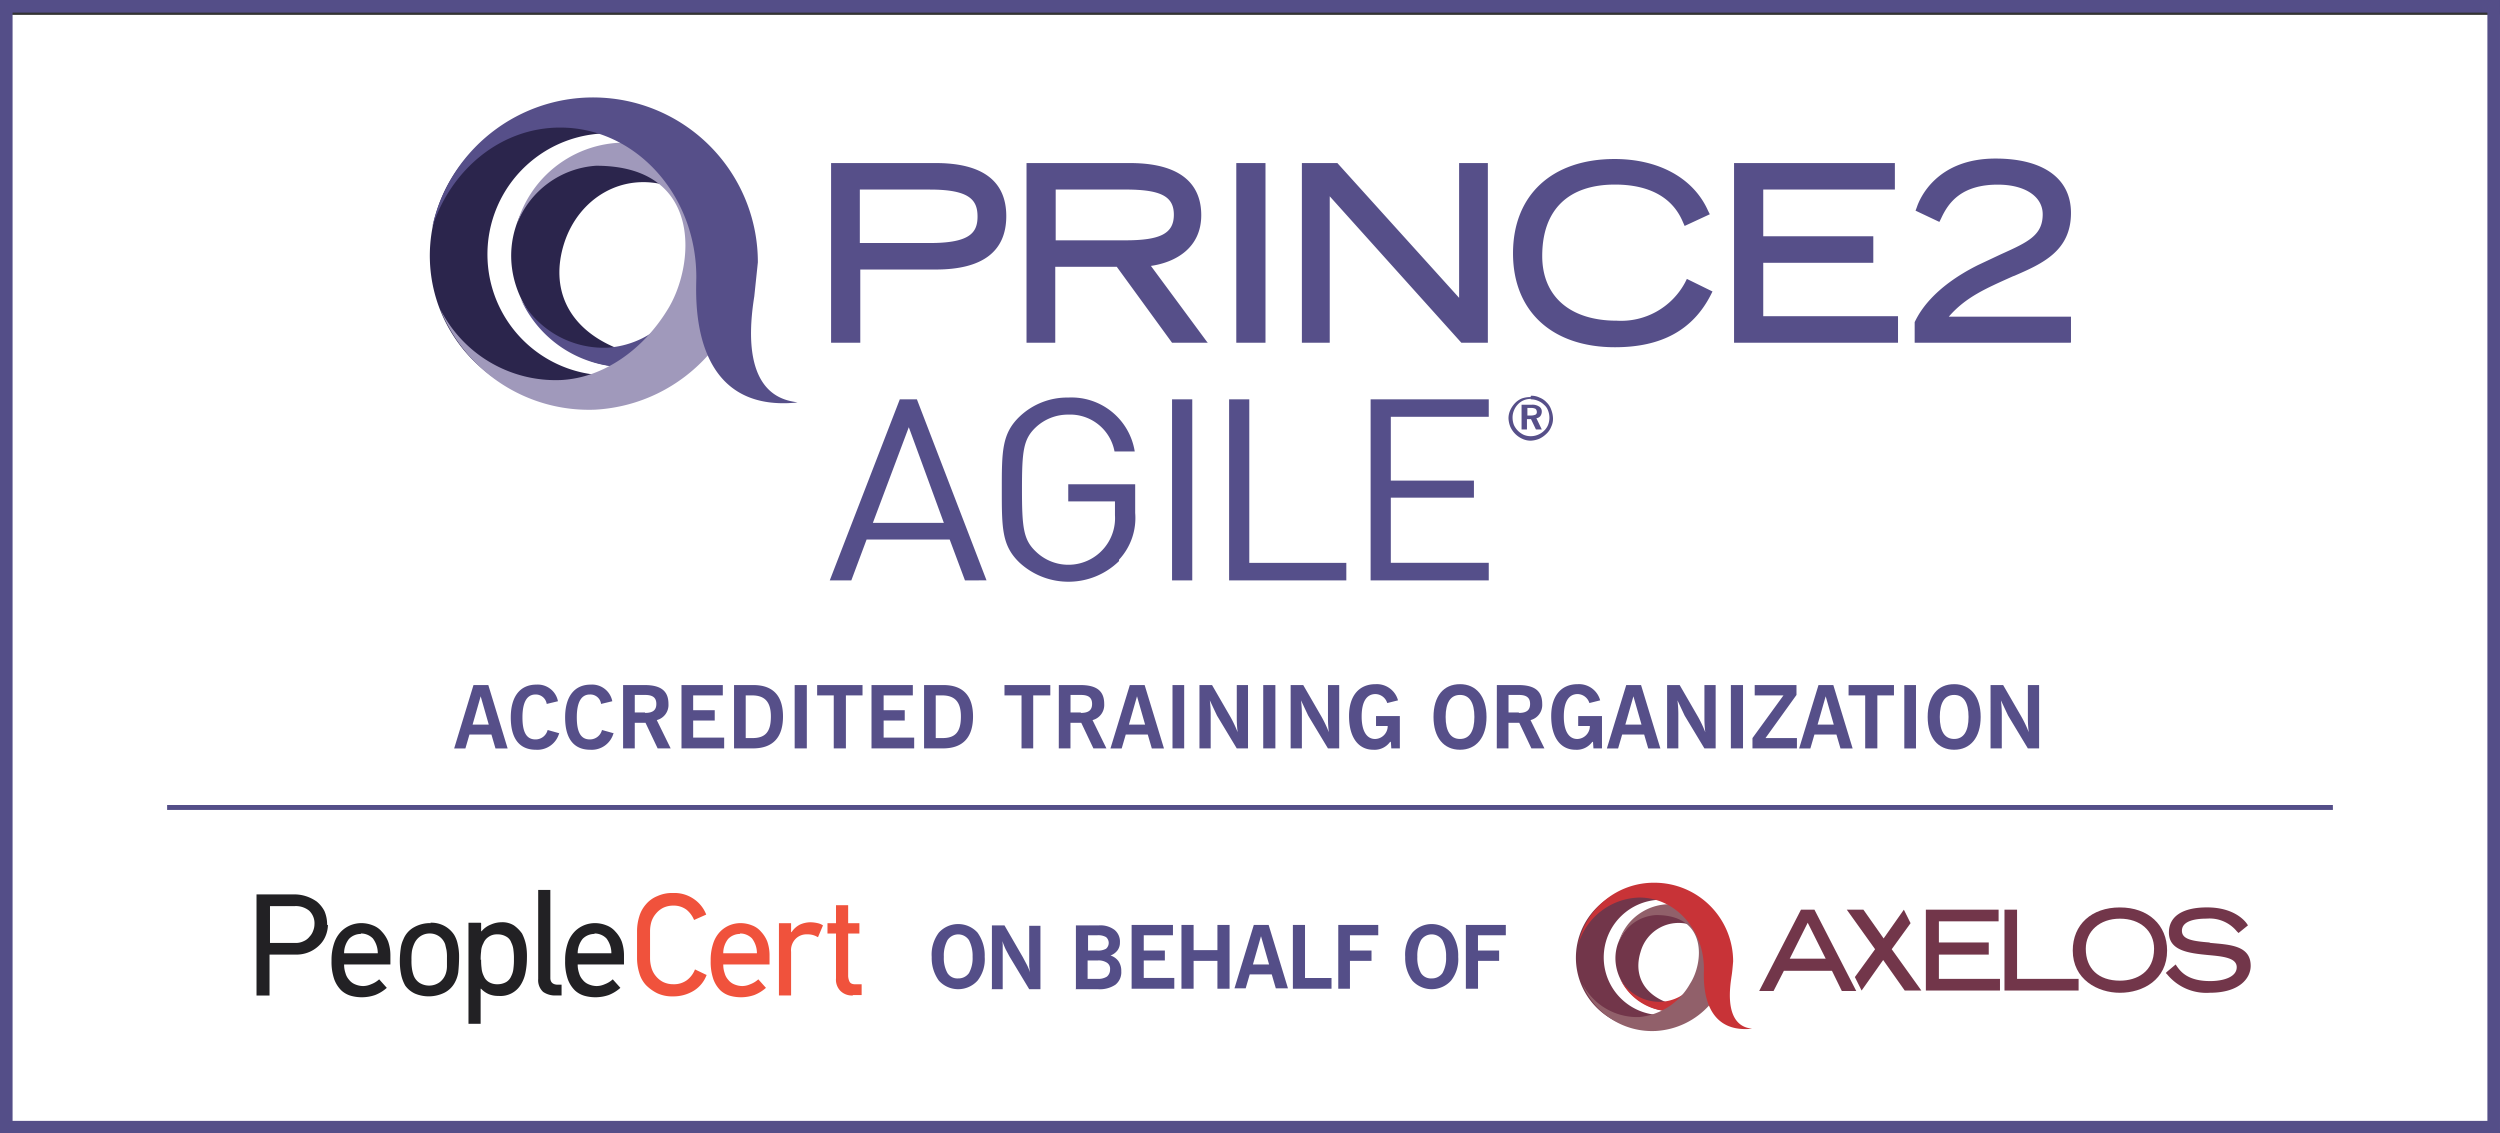 <?xml version="1.0" encoding="UTF-8"?>
<svg xmlns="http://www.w3.org/2000/svg" xmlns:xlink="http://www.w3.org/1999/xlink" xmlns:v="https://vecta.io/nano" width="288.001" height="130.57">
  <rect width="100%" height="100%" fill="#333333" stroke="none"/>
  <style><![CDATA[.N{fill:#564f89}.O{fill:#72364a}.P{fill-rule:evenodd}]]></style>
  <path d="M.001 1.714H288v128.571H.001z" fill="#fff"></path>
  <path d="M1.449 1.449v127.672h285.1V1.449zM0 130.57V0h288v130.57zm268.748-37.834H19.252v.569h249.5zM108.731 110.23a3.54 3.54 0 0 0 .414 1.863c.268.42.745.658 1.242.621.492.013.957-.22 1.242-.621a3.54 3.54 0 0 0 .414-1.863 3.9 3.9 0 0 0-.414-1.915c-.274-.42-.741-.673-1.242-.673s-.968.253-1.242.673c-.305.59-.448 1.251-.414 1.915zm-1.4 0a4.19 4.19 0 0 1 .828-2.795 3.01 3.01 0 0 1 4.451 0 4.49 4.49 0 0 1 .828 2.795c.077.986-.219 1.964-.828 2.743a3.01 3.01 0 0 1-4.451 0c-.571-.798-.861-1.763-.825-2.743zm6.937 3.674v-7.3h1.447l2.122 3.674.466.88a6.31 6.31 0 0 1 .362.88c-.052-.207-.052-.466-.1-.673v-4.709h1.294v7.3h-1.294l-2.277-3.778-.414-.776c-.155-.31-.259-.621-.414-.983a2.71 2.71 0 0 1 .052.673v4.865h-1.297zm11.023-1.139h1.14a1.85 1.85 0 0 0 1.087-.259c.24-.207.373-.511.362-.828a.82.82 0 0 0-.362-.776 1.78 1.78 0 0 0-1.035-.259h-1.19v2.122zm0-3.26h1.14a1.85 1.85 0 0 0 .983-.207c.197-.168.311-.414.311-.673s-.114-.505-.311-.673c-.317-.169-.677-.242-1.035-.207h-1.035v1.811zm-1.346 4.4v-7.3h2.639a2.7 2.7 0 0 1 1.811.518c.427.356.658.894.621 1.449a1.48 1.48 0 0 1-.259.88 1.75 1.75 0 0 1-.828.621c.375.118.702.354.932.673a1.97 1.97 0 0 1 .311 1.139c.042.596-.209 1.176-.673 1.553a3.24 3.24 0 0 1-2.018.518h-2.588zm11.18-7.35v1.19h-3.364v1.76h2.432v1.139h-2.432v2.018h3.518v1.242h-4.916v-7.349zm2.379 0v2.9h2.743v-2.9h1.4v7.349h-1.4v-3.209h-2.743v3.209h-1.4v-7.349zm6.832 4.554h1.863l-.932-3.26zm-2.122 2.743l2.225-7.3h1.709l2.225 7.3h-1.4l-.466-1.6h-2.536l-.466 1.6zm8.125-7.297v6.107h3.053v1.242h-4.451v-7.349zm8.436 0v1.19h-3.26v1.76h2.484v1.19h-2.484v3.209h-1.346v-7.349zm4.503 3.675a3.54 3.54 0 0 0 .414 1.863c.268.42.745.658 1.242.621.492.013.957-.22 1.242-.621a3.54 3.54 0 0 0 .414-1.863 3.9 3.9 0 0 0-.414-1.915c-.274-.42-.741-.673-1.242-.673s-.968.253-1.242.673c-.305.59-.448 1.251-.414 1.915zm-1.4 0a4.19 4.19 0 0 1 .828-2.795 3.01 3.01 0 0 1 4.451 0 4.49 4.49 0 0 1 .828 2.795c.077.986-.219 1.964-.828 2.743a3.01 3.01 0 0 1-4.451 0c-.571-.798-.862-1.762-.826-2.743zm11.594-3.675v1.19h-3.209v1.76h2.437v1.19h-2.432v3.209h-1.4v-7.349z" fill="#544e88"></path>
  <g class="P">
    <path d="M190.447 116.129c2.363.867 5.016.115 6.572-1.863-1.311 1.358-3.294 1.823-5.072 1.19-2.743-1.087-3.726-3.312-2.95-5.8.331-1.198 1.139-2.208 2.235-2.795s2.385-.699 3.565-.31c1.788.578 3.118 2.086 3.467 3.933a6.18 6.18 0 0 0-4.3-5.33 6 6 0 0 0-7.608 3.623c-.981 3.005.934 6.162 4.091 7.352z" class="O"></path>
    <path d="M196.088 110.074a4.99 4.99 0 0 1-4.658 5.33 5.2 5.2 0 0 1-4.813-2.691c1.081 2.381 3.493 3.874 6.107 3.778 1.635-.106 3.16-.859 4.238-2.092s1.62-2.846 1.506-4.48c-.207-3.364-2.588-2.588-2.432.155z" fill="#c83337"></path>
    <path d="M190.141 118.509a8.14 8.14 0 0 0 7.4-5.693c-1.252 3.049-4.55 4.719-7.748 3.924s-5.331-3.814-5.01-7.094 2.998-5.829 6.289-5.99a6.67 6.67 0 0 1 6.158 3.519 8.16 8.16 0 0 0-15.586 4.423 8.16 8.16 0 0 0 8.392 6.859z" class="O"></path>
    <path d="M199.142 109.349a7.64 7.64 0 0 0-1.087-3.519l-.673.932a6.15 6.15 0 0 0-10.92 1.811c.695-1.821 2.4-3.06 4.347-3.157 5.951 0 5.434 5.537 3.881 7.918-1.196 2.143-3.359 3.571-5.8 3.83-2.776.111-5.363-1.405-6.624-3.881 1.354 3.464 4.772 5.673 8.487 5.486a8.97 8.97 0 0 0 8.436-9.419z" fill="#91606a"></path>
    <path d="M199.452 112.61c.1-.569.155-1.242.207-1.863a9.07 9.07 0 0 0-9.057-9.057c-4.265-.034-7.955 2.961-8.8 7.142.918-3.147 3.761-5.342 7.038-5.434 4.14 0 7.452 3.674 7.452 8.229 0 .88-.517 7.5 5.537 6.883-.414-.1-3.26-.1-2.381-5.848z" fill="#c83337"></path>
  </g>
  <g class="O">
    <path d="M219.325 104.796l-2.329 3.312-2.329-3.312h-1.915l3.26 4.554-2.329 3.209.776 1.553 2.484-3.52 2.484 3.519h1.916l-3.416-4.761 2.174-3zm-9.005 5.641h-4.14l2.07-4.14zm-1.294-5.641h-1.553l-4.813 9.367h1.656l1.19-2.329h5.535l1.139 2.329h1.661zm20.079 5.175v-1.4h-5.744v-2.432h6.879v-1.346h-8.38v9.315h8.539v-1.346h-7.038v-2.795zm1.812-5.175v9.315h8.539v-1.346h-7.09v-7.97zm13.3 8.176c-2.484 0-3.933-1.4-3.933-3.674 0-2.018 1.6-3.467 3.933-3.467s3.933 1.4 3.933 3.467c0 2.691-2.018 3.674-3.933 3.674zm0-8.436c-3.26 0-5.434 1.967-5.434 4.968 0 3.312 2.846 4.865 5.434 4.865 2.639 0 5.434-1.5 5.434-4.865 0-2.949-2.173-4.967-5.434-4.967z"></path>
    <path d="M254.516 108.573c-1.967-.155-3.157-.362-3.157-1.346 0-1.242 1.811-1.4 2.846-1.4 1.323-.114 2.619.427 3.467 1.449l.207.207 1.087-.88-.1-.155c-.311-.466-1.6-1.915-4.606-1.915-2.846 0-4.4 1.035-4.4 2.9 0 2.122 2.381 2.381 4.5 2.588 1.708.155 3.312.311 3.312 1.4 0 1.19-1.656 1.6-3.053 1.6-2.588 0-3.416-1.087-3.881-1.76l-.1-.155-.983.828-.155.155.155.155a5.83 5.83 0 0 0 4.916 2.122c3.467 0 4.709-1.708 4.709-3.105 0-2.381-2.484-2.432-4.658-2.639z"></path>
  </g>
  <g fill="#222124">
    <path d="M36.226 106.503c.045-.6-.183-1.188-.621-1.6-.47-.369-1.059-.554-1.656-.518h-2.846v4.244h2.9a2.1 2.1 0 0 0 .983-.207 1.68 1.68 0 0 0 .673-.518c.185-.191.327-.421.414-.673.101-.246.154-.51.155-.776zm1.553.052c-.011.426-.099.847-.259 1.242-.161.41-.408.781-.725 1.087-.328.328-.714.591-1.139.776a3.78 3.78 0 0 1-1.553.311h-3.052v4.711h-1.5v-11.646h4.3a4.36 4.36 0 0 1 1.4.207 4.65 4.65 0 0 1 1.242.621 3.54 3.54 0 0 1 .88 1.087 3.86 3.86 0 0 1 .311 1.6z"></path>
    <use xlink:href="#B"></use>
    <path d="M49.527 107.538c-.385-.008-.764.1-1.087.311a2.02 2.02 0 0 0-.725.88 3.88 3.88 0 0 0-.259.828 6.28 6.28 0 0 0-.052 1.035 5.67 5.67 0 0 0 .052.983c.038.283.108.56.207.828a1.78 1.78 0 0 0 .673.828 2.1 2.1 0 0 0 2.277-.052 2.05 2.05 0 0 0 .776-1.139 2.62 2.62 0 0 0 .1-.673v-1.035c.01-.294-.007-.589-.052-.88l-.155-.673a1.9 1.9 0 0 0-.725-.932 1.87 1.87 0 0 0-1.03-.309zm.052-1.242a3.19 3.19 0 0 1 1.6.362 3.11 3.11 0 0 1 1.139 1.035 3.4 3.4 0 0 1 .414 1.087 6.22 6.22 0 0 1 .155 1.449c-.001.605-.035 1.21-.1 1.811a3.57 3.57 0 0 1-.414 1.19 2.8 2.8 0 0 1-1.19 1.139c-1.056.512-2.28.549-3.364.1a2.84 2.84 0 0 1-1.139-.932 4.42 4.42 0 0 1-.464-1.238 8.01 8.01 0 0 1-.155-1.708 10.19 10.19 0 0 1 .1-1.294 3.33 3.33 0 0 1 .311-1.087 2.74 2.74 0 0 1 1.242-1.4 3.75 3.75 0 0 1 1.915-.466zm5.847 4.243a6.6 6.6 0 0 0 .052.983 2.46 2.46 0 0 0 .259.932 1.43 1.43 0 0 0 .569.673 1.84 1.84 0 0 0 .983.259 2.04 2.04 0 0 0 1.035-.259 1.43 1.43 0 0 0 .569-.673 2.46 2.46 0 0 0 .259-.932 6.94 6.94 0 0 0 .052-1.035 6.33 6.33 0 0 0-.052-.983 2.46 2.46 0 0 0-.259-.932c-.1-.287-.302-.527-.569-.673a1.9 1.9 0 0 0-1.035-.259 1.64 1.64 0 0 0-1.035.311 1.55 1.55 0 0 0-.569.725 2.11 2.11 0 0 0-.259.932 6.6 6.6 0 0 0-.052.983zm0-4.192v.932h.052c.29-.347.664-.615 1.087-.776a3.07 3.07 0 0 1 1.19-.259 2.51 2.51 0 0 1 1.449.362 3.98 3.98 0 0 1 .932.932 5.14 5.14 0 0 1 .466 1.346c.085.495.118.998.1 1.5-.001.537-.052 1.073-.155 1.6a4.11 4.11 0 0 1-.518 1.4 2.73 2.73 0 0 1-2.588 1.346 2.78 2.78 0 0 1-1.139-.207c-.332-.146-.631-.357-.88-.621h-.052v4.037h-1.4v-11.643h1.4zm8.591 8.333a2.41 2.41 0 0 1-1.449-.414c-.41-.386-.619-.939-.569-1.5v-10.248h1.4v10.143c0 .518.311.776.88.776h.414v1.242h-.673zm4.502-7.09a1.91 1.91 0 0 0-1.4.569 2.65 2.65 0 0 0-.569 1.656h3.881c.003-.616-.197-1.217-.569-1.708a1.91 1.91 0 0 0-1.4-.569zm-1.967 3.416v.155a2.93 2.93 0 0 0 .155.932 1.86 1.86 0 0 0 .414.776 1.68 1.68 0 0 0 .673.518 2.47 2.47 0 0 0 .932.207 2.35 2.35 0 0 0 .932-.207 2.81 2.81 0 0 0 .932-.569l.88.983a4.5 4.5 0 0 1-1.346.828 4.72 4.72 0 0 1-2.743.1 2.75 2.75 0 0 1-1.139-.621 3.49 3.49 0 0 1-.828-1.294 6.14 6.14 0 0 1-.31-2.122c-.018-.703.086-1.403.31-2.07a3.5 3.5 0 0 1 .828-1.346 3.29 3.29 0 0 1 1.139-.725 3.4 3.4 0 0 1 1.19-.207 3.6 3.6 0 0 1 1.294.259 2.5 2.5 0 0 1 1.035.725 3.57 3.57 0 0 1 .725 1.139 4.88 4.88 0 0 1 .259 1.553v1.087h-5.331z"></path>
  </g>
  <g fill="#f0523c">
    <path d="M81.408 112.3c-.271.746-.78 1.383-1.449 1.811-.73.453-1.574.686-2.432.673a4.05 4.05 0 0 1-1.811-.362 4.88 4.88 0 0 1-1.294-.932 3.37 3.37 0 0 1-.776-1.4 5.83 5.83 0 0 1-.259-1.656v-3.209a5.83 5.83 0 0 1 .259-1.656c.154-.517.419-.995.776-1.4.349-.411.793-.731 1.294-.932a4.05 4.05 0 0 1 1.811-.362 3.92 3.92 0 0 1 2.381.675 3.85 3.85 0 0 1 1.449 1.811l-1.4.621a2.99 2.99 0 0 0-.88-1.19c-.436-.315-.963-.478-1.5-.466a2.7 2.7 0 0 0-1.19.259c-.319.165-.601.395-.828.673-.233.273-.409.59-.518.932a3.94 3.94 0 0 0-.155 1.087v3.053c-.003.385.049.769.155 1.139a2.58 2.58 0 0 0 .518.983c.227.278.509.508.828.673a2.7 2.7 0 0 0 1.19.259c.555.02 1.101-.143 1.553-.466.421-.319.743-.749.932-1.242l1.4.673z"></path>
    <use xlink:href="#B" x="43.678"></use>
    <path d="M94.188 107.95a2.14 2.14 0 0 0-1.19-.311 1.76 1.76 0 0 0-1.346.518 1.89 1.89 0 0 0-.518 1.5v5.02h-1.4v-8.327h1.4v1.035h.052a2.58 2.58 0 0 1 .983-.88 3.07 3.07 0 0 1 1.19-.259 4.02 4.02 0 0 1 .828.1c.222.045.433.133.621.259l-.569 1.346zm4.038 6.73c-.518.029-1.025-.159-1.4-.518a1.84 1.84 0 0 1-.518-1.449v-5.172h-.983v-1.19h.983v-2.07h1.4v2.07h1.294v1.19h-1.294v4.813a1.65 1.65 0 0 0 .155.725c.1.207.311.311.673.311h.725v1.242h-.981z"></path>
  </g>
  <path d="M104.694 49.214l-4.14 11.023h8.179zm6.469 17.647l-1.76-4.709h-9.57l-1.76 4.709h-2.484l8.07-20.86h1.967l8.022 20.856zm17.751-2.225c-3.154 3.092-8.174 3.183-11.437.207-2.07-1.967-2.07-3.985-2.07-8.436 0-4.4 0-6.469 2.07-8.436a7.95 7.95 0 0 1 5.586-2.173 7.38 7.38 0 0 1 7.659 6.21h-2.329a5.2 5.2 0 0 0-5.33-4.244 5.41 5.41 0 0 0-3.778 1.5c-1.4 1.346-1.553 2.743-1.553 7.09s.155 5.8 1.553 7.142a5.38 5.38 0 0 0 6.008 1.089c2.035-.919 3.289-3 3.152-5.229v-1.598h-5.382v-1.971h7.711v3.312a7.06 7.06 0 0 1-1.863 5.382zm8.435-18.635h-2.329v20.86h2.329zm6.569 0v18.842h11.178v2.018h-13.503v-20.86zm27.587 0v2.018h-11.282v7.349h9.574v1.967h-9.574v7.5h11.282v2.026h-13.61v-20.86z" fill="#554f8a"></path>
  <g class="P">
    <path d="M67.95 41.554c4.978 1.781 10.539.225 13.87-3.881a9.97 9.97 0 0 1-10.661 2.484c-5.8-2.329-7.815-6.987-6.158-12.162 1.656-5.123 6.676-8.28 12.162-6.521 3.774 1.157 6.575 4.339 7.245 8.229a12.84 12.84 0 0 0-9.057-11.178c-6.728-2.174-13.921 1.242-15.94 7.608-2.018 6.314 2.018 12.886 8.591 15.422z" fill="#2b254c"></path>
    <path d="M79.802 28.823a10.54 10.54 0 0 1-9.786 11.23c-4.145.174-8.033-2.01-10.04-5.641a13.32 13.32 0 0 0 12.84 7.867c7.144-.489 12.541-6.674 12.058-13.818-.466-7.142-5.435-5.434-5.072.362z" class="N"></path>
    <path d="M67.381 46.579c7.168-.323 13.38-5.069 15.577-11.9a13.94 13.94 0 0 1-26.791-4.766 13.94 13.94 0 0 1 26.273-7.085 17.13 17.13 0 0 0-32.71 9.332c1.39 8.571 8.975 14.746 17.65 14.368z" fill="#2b254c"></path>
    <path d="M86.219 27.322c-.167-2.611-.947-5.146-2.277-7.4l-1.4 1.967a12.93 12.93 0 0 0-22.978 3.881c1.486-3.802 5.035-6.404 9.108-6.676 12.472 0 11.385 11.644 8.177 16.664-2.743 4.451-7.245 7.763-12.213 8.022-5.844.246-11.29-2.953-13.921-8.177 2.898 7.254 10.05 11.897 17.856 11.592 10.345-.59 18.274-9.42 17.751-19.769z" fill="#a099bb"></path>
    <path d="M86.892 34.155l.414-3.933a18.98 18.98 0 0 0-16.945-18.886c-9.646-1.038-18.521 5.368-20.575 14.849 2.174-6.676 7.918-11.489 14.749-11.489 8.643 0 15.681 7.711 15.681 17.233 0 1.863-1.035 15.733 11.644 14.439-.828-.26-6.883-.213-4.968-12.213z" class="N"></path>
  </g>
  <path d="M99.053 27.996h8.073c4.606 0 5.486-1.19 5.486-3.053 0-1.915-.932-3.105-5.486-3.105h-8.073zm0 11.489h-3.312v-20.7h12.058c5.382 0 8.125 2.07 8.125 6.107 0 4.088-2.743 6.158-8.125 6.158h-8.694v8.436zm22.564-11.8h8.022c4.037 0 5.589-.776 5.589-2.95 0-2.122-1.5-2.9-5.589-2.9h-8.022zm17.544 11.8h-4.14l-6.365-8.746h-7.09v8.746h-3.31v-20.7h11.9c6.831 0 8.229 3.26 8.229 6 0 3.778-2.95 5.434-5.8 5.848l6.573 8.9zm6.624-20.701h-3.364v20.7h3.364zm7.401 3.83v16.871h-3.209v-20.7h4.088l14.025 15.526V18.784h3.312v20.7h-3.053zm32.862 17.388c-7.245 0-11.748-4.14-11.748-10.816 0-6.728 4.5-10.868 11.7-10.868 5.123 0 9.108 2.225 10.764 5.951l.207.414-2.9 1.346-.207-.466c-1.5-3.571-5.072-4.3-7.815-4.3-5.382 0-8.384 2.9-8.384 8.229 0 4.658 3.209 7.452 8.591 7.452a8.36 8.36 0 0 0 7.866-4.4l.207-.414 2.95 1.449-.207.414c-2.071 4.04-5.694 6.009-11.024 6.009zm13.715-21.218h18.527v3.053h-15.164v5.382h12.679v3.053h-12.679v6.158h15.526v3.053h-18.889zm38.762 20.7h-17.954v-2.38l.052-.1c.466-.932 1.967-3.83 7.245-6.469l2.639-1.242c3.105-1.4 4.813-2.174 4.813-4.606 0-2.07-2.07-3.416-5.175-3.416-4.192 0-5.693 2.07-6.521 3.881l-.207.414-2.746-1.297.155-.414c.311-.932 2.225-5.589 9.057-5.589 5.486 0 8.694 2.277 8.694 6.262 0 4.4-3.312 5.848-6.521 7.245l-.155.052c-3.105 1.4-5.434 2.381-7.4 4.658h14.076v2.95zm-62.569 7.504v.88h.414a1.3 1.3 0 0 0 .518-.1c.109-.063.17-.185.155-.31a.47.47 0 0 0-.155-.362c-.162-.074-.34-.109-.518-.1h-.414zm-.621-.362h1.089c.308-.031.618.041.88.207a.65.65 0 0 1 .31.569c.004.185-.05.366-.155.518a.7.7 0 0 1-.466.259l.621 1.294h-.673l-.569-1.19h-.466v1.19h-.621v-2.847zm1.035-.673c-.284-.004-.565.049-.828.155a1.97 1.97 0 0 0-.673.466 2.17 2.17 0 0 0-.466.725c-.106.263-.159.544-.155.828s.054.564.155.828a2.29 2.29 0 0 0 1.139 1.139c.246.101.51.154.776.155.284.004.565-.049.828-.155a2.17 2.17 0 0 0 .725-.466 1.97 1.97 0 0 0 .466-.673c.207-.533.207-1.123 0-1.656-.093-.261-.254-.494-.466-.673a2.17 2.17 0 0 0-.725-.466c-.263-.106-.544-.159-.828-.155zm0-.362a2.1 2.1 0 0 1 .983.207 2.17 2.17 0 0 1 .828.569 2.03 2.03 0 0 1 .518.828 3.04 3.04 0 0 1 .207.983 2.1 2.1 0 0 1-.207.983c-.122.317-.317.6-.569.828a2.96 2.96 0 0 1-.828.569c-.298.118-.612.188-.932.207-.339.006-.675-.065-.983-.207a2.76 2.76 0 0 1-1.4-1.4 3.02 3.02 0 0 1-.207-.932c-.006-.339.065-.675.207-.983a2.96 2.96 0 0 1 .569-.828 2.26 2.26 0 0 1 .776-.518 3.01 3.01 0 0 1 .983-.155zM56.306 83.474l-.932-3.26-.932 3.26zm-1.76-4.554h1.708l2.225 7.3h-1.4l-.466-1.6h-2.532l-.466 1.6H52.32zm9.886 5.485a2.6 2.6 0 0 1-2.691 1.967c-1.915 0-2.9-1.294-2.9-3.726s1.087-3.778 2.95-3.778c1.193-.081 2.258.741 2.484 1.915l-1.294.311a1.27 1.27 0 0 0-1.294-1.087c-.983 0-1.5.88-1.5 2.639 0 1.708.466 2.536 1.5 2.536a1.43 1.43 0 0 0 1.4-1.087l1.294.362zm6.261 0a2.6 2.6 0 0 1-2.691 1.967c-1.915 0-2.9-1.294-2.9-3.726s1.087-3.778 2.95-3.778c1.193-.081 2.258.741 2.484 1.915l-1.294.311a1.24 1.24 0 0 0-1.294-1.087c-.983 0-1.5.88-1.5 2.639 0 1.708.466 2.536 1.5 2.536a1.43 1.43 0 0 0 1.4-1.087l1.294.362zm3.623-2.277c.88 0 1.294-.311 1.294-1.035s-.414-1.035-1.294-1.035h-1.19v2.018h1.19zm-2.536-3.209h2.484c1.863 0 2.743.673 2.743 2.174a1.8 1.8 0 0 1-1.346 1.863l1.6 3.26h-1.5l-1.4-2.95h-1.236v2.95H71.78zm11.489 1.191h-3.416v1.708h2.484v1.19h-2.484v1.967h3.571v1.242h-4.916v-7.3h4.761zm3.415 4.916c1.5 0 2.122-.725 2.122-2.484 0-1.656-.673-2.432-2.174-2.432h-.725v4.916zm-2.122-6.107h2.225c2.277 0 3.416 1.242 3.416 3.623 0 2.432-1.19 3.674-3.467 3.674h-2.174zm8.385 0h-1.4v7.3h1.4zm1.19 0h5.227v1.19h-1.915v6.107h-1.4v-6.107h-1.915zm11.023 1.191h-3.364v1.708h2.432v1.19h-2.432v1.967h3.519v1.242h-4.916v-7.3h4.761zm3.416 4.916c1.5 0 2.122-.725 2.122-2.484 0-1.656-.673-2.432-2.174-2.432h-.726v4.916zm-2.122-6.107h2.225c2.277 0 3.416 1.242 3.416 3.623 0 2.432-1.19 3.674-3.467 3.674h-2.174zm9.264 0h5.279v1.19h-1.969v6.107h-1.346v-6.107h-1.964z" class="N"></path>
  <use xlink:href="#C" class="N"></use>
  <path d="M131.916 83.474l-.932-3.26-.932 3.26zm-1.76-4.554h1.708l2.225 7.3h-1.4l-.466-1.6h-2.536l-.466 1.6h-1.294zm6.262-.001h-1.346v7.3h1.346zm1.76 0h1.449l2.122 3.674a13.83 13.83 0 0 1 .828 1.76 12.81 12.81 0 0 1-.1-1.5v-3.934h1.294v7.3h-1.294l-2.277-3.778-.828-1.76a12.82 12.82 0 0 1 .1 1.5v4.037h-1.294zm8.746 0h-1.4v7.3h1.4zm1.759 0h1.449l2.122 3.674a13.87 13.87 0 0 1 .828 1.76 12.82 12.82 0 0 1-.1-1.5v-3.934h1.294v7.3h-1.294l-2.277-3.778-.828-1.76a12.82 12.82 0 0 1 .1 1.5v4.037h-1.294zm11.437 6.573a2.2 2.2 0 0 1-1.915.88c-1.708 0-2.795-1.4-2.795-3.881 0-2.329 1.139-3.674 3.053-3.674 1.195-.07 2.276.707 2.588 1.863l-1.242.311a1.46 1.46 0 0 0-1.346-1.035c-1.035 0-1.6.88-1.6 2.588 0 1.656.569 2.588 1.553 2.588a1.49 1.49 0 0 0 1.449-1.5h-1.346v-1.139h2.743v3.726h-.983l-.052-.776z" class="N"></path>
  <use xlink:href="#D" class="N"></use>
  <use xlink:href="#C" x="50.458" class="N"></use>
  <path d="M183.409 85.492a2.2 2.2 0 0 1-1.915.88c-1.708 0-2.795-1.4-2.795-3.881 0-2.329 1.139-3.674 3.053-3.674 1.195-.07 2.276.707 2.588 1.863l-1.242.311a1.46 1.46 0 0 0-1.346-1.035c-1.035 0-1.6.88-1.6 2.588 0 1.656.569 2.588 1.553 2.588a1.49 1.49 0 0 0 1.449-1.5h-1.346v-1.139h2.741v3.726h-.983l-.052-.776zm5.693-2.018l-.932-3.26-.931 3.26zm-1.76-4.554h1.708l2.225 7.3h-1.4l-.466-1.6h-2.536l-.466 1.6h-1.294zm4.709-.001h1.449l2.122 3.674a13.88 13.88 0 0 1 .828 1.76 12.82 12.82 0 0 1-.1-1.5v-3.934h1.294v7.3h-1.294l-2.277-3.778-.828-1.76a12.82 12.82 0 0 1 .1 1.5v4.037h-1.294zm8.746 0h-1.4v7.3h1.4zm1.346 1.191v-1.19h4.813v1.138l-3.571 4.968h3.623v1.19h-5.123v-1.19l3.571-4.916zm9.108 3.364l-.932-3.26-.932 3.26zm-1.76-4.554h1.709l2.225 7.3h-1.4l-.466-1.6h-2.536l-.466 1.6h-1.294zm3.468-.001h5.227v1.19h-1.915v6.107h-1.4v-6.107h-1.915zm7.764 0h-1.346v7.3h1.346z" class="N"></path>
  <use xlink:href="#D" x="56.927" class="N"></use>
  <path d="M229.313 78.919h1.449l2.122 3.674c.317.567.594 1.155.828 1.76a12.82 12.82 0 0 1-.1-1.5v-3.934h1.294v7.3h-1.294l-2.277-3.778-.828-1.76a12.82 12.82 0 0 1 .1 1.5v4.037h-1.294z" class="N"></path>
  <defs>
    <path id="B" d="M41.609 107.59a1.91 1.91 0 0 0-1.4.569 2.65 2.65 0 0 0-.569 1.656h3.881c.003-.616-.197-1.217-.569-1.708a1.91 1.91 0 0 0-1.4-.569zm-1.967 3.416v.155a2.93 2.93 0 0 0 .155.932c.074.288.216.554.414.776a1.68 1.68 0 0 0 .673.518 2.47 2.47 0 0 0 .932.207 2.35 2.35 0 0 0 .932-.207 2.82 2.82 0 0 0 .932-.569l.88.983a4.5 4.5 0 0 1-1.346.828 4.72 4.72 0 0 1-2.743.1 2.75 2.75 0 0 1-1.139-.621 3.49 3.49 0 0 1-.828-1.294c-.228-.684-.333-1.402-.311-2.122-.018-.703.087-1.403.311-2.07a3.5 3.5 0 0 1 .828-1.346 3.29 3.29 0 0 1 1.139-.725 3.4 3.4 0 0 1 1.19-.207 3.6 3.6 0 0 1 1.294.259 2.5 2.5 0 0 1 1.035.725c.312.33.558.717.725 1.139a4.88 4.88 0 0 1 .259 1.553v1.087h-5.33z"></path>
    <path id="C" d="M124.515 82.128c.88 0 1.294-.311 1.294-1.035s-.414-1.035-1.294-1.035h-1.19v2.018h1.19zm-2.536-3.209h2.484c1.863 0 2.743.673 2.743 2.174a1.8 1.8 0 0 1-1.346 1.863l1.6 3.26h-1.5l-1.4-2.95h-1.242v2.95h-1.346z"></path>
    <path id="D" d="M168.194 85.129c1.087 0 1.656-.88 1.656-2.536s-.569-2.536-1.656-2.536-1.656.88-1.656 2.536.569 2.536 1.656 2.536zm0-6.314c1.863 0 3.053 1.4 3.053 3.778s-1.19 3.778-3.053 3.778-3.053-1.4-3.053-3.778 1.138-3.777 3.053-3.777z"></path>
  </defs>
</svg>
